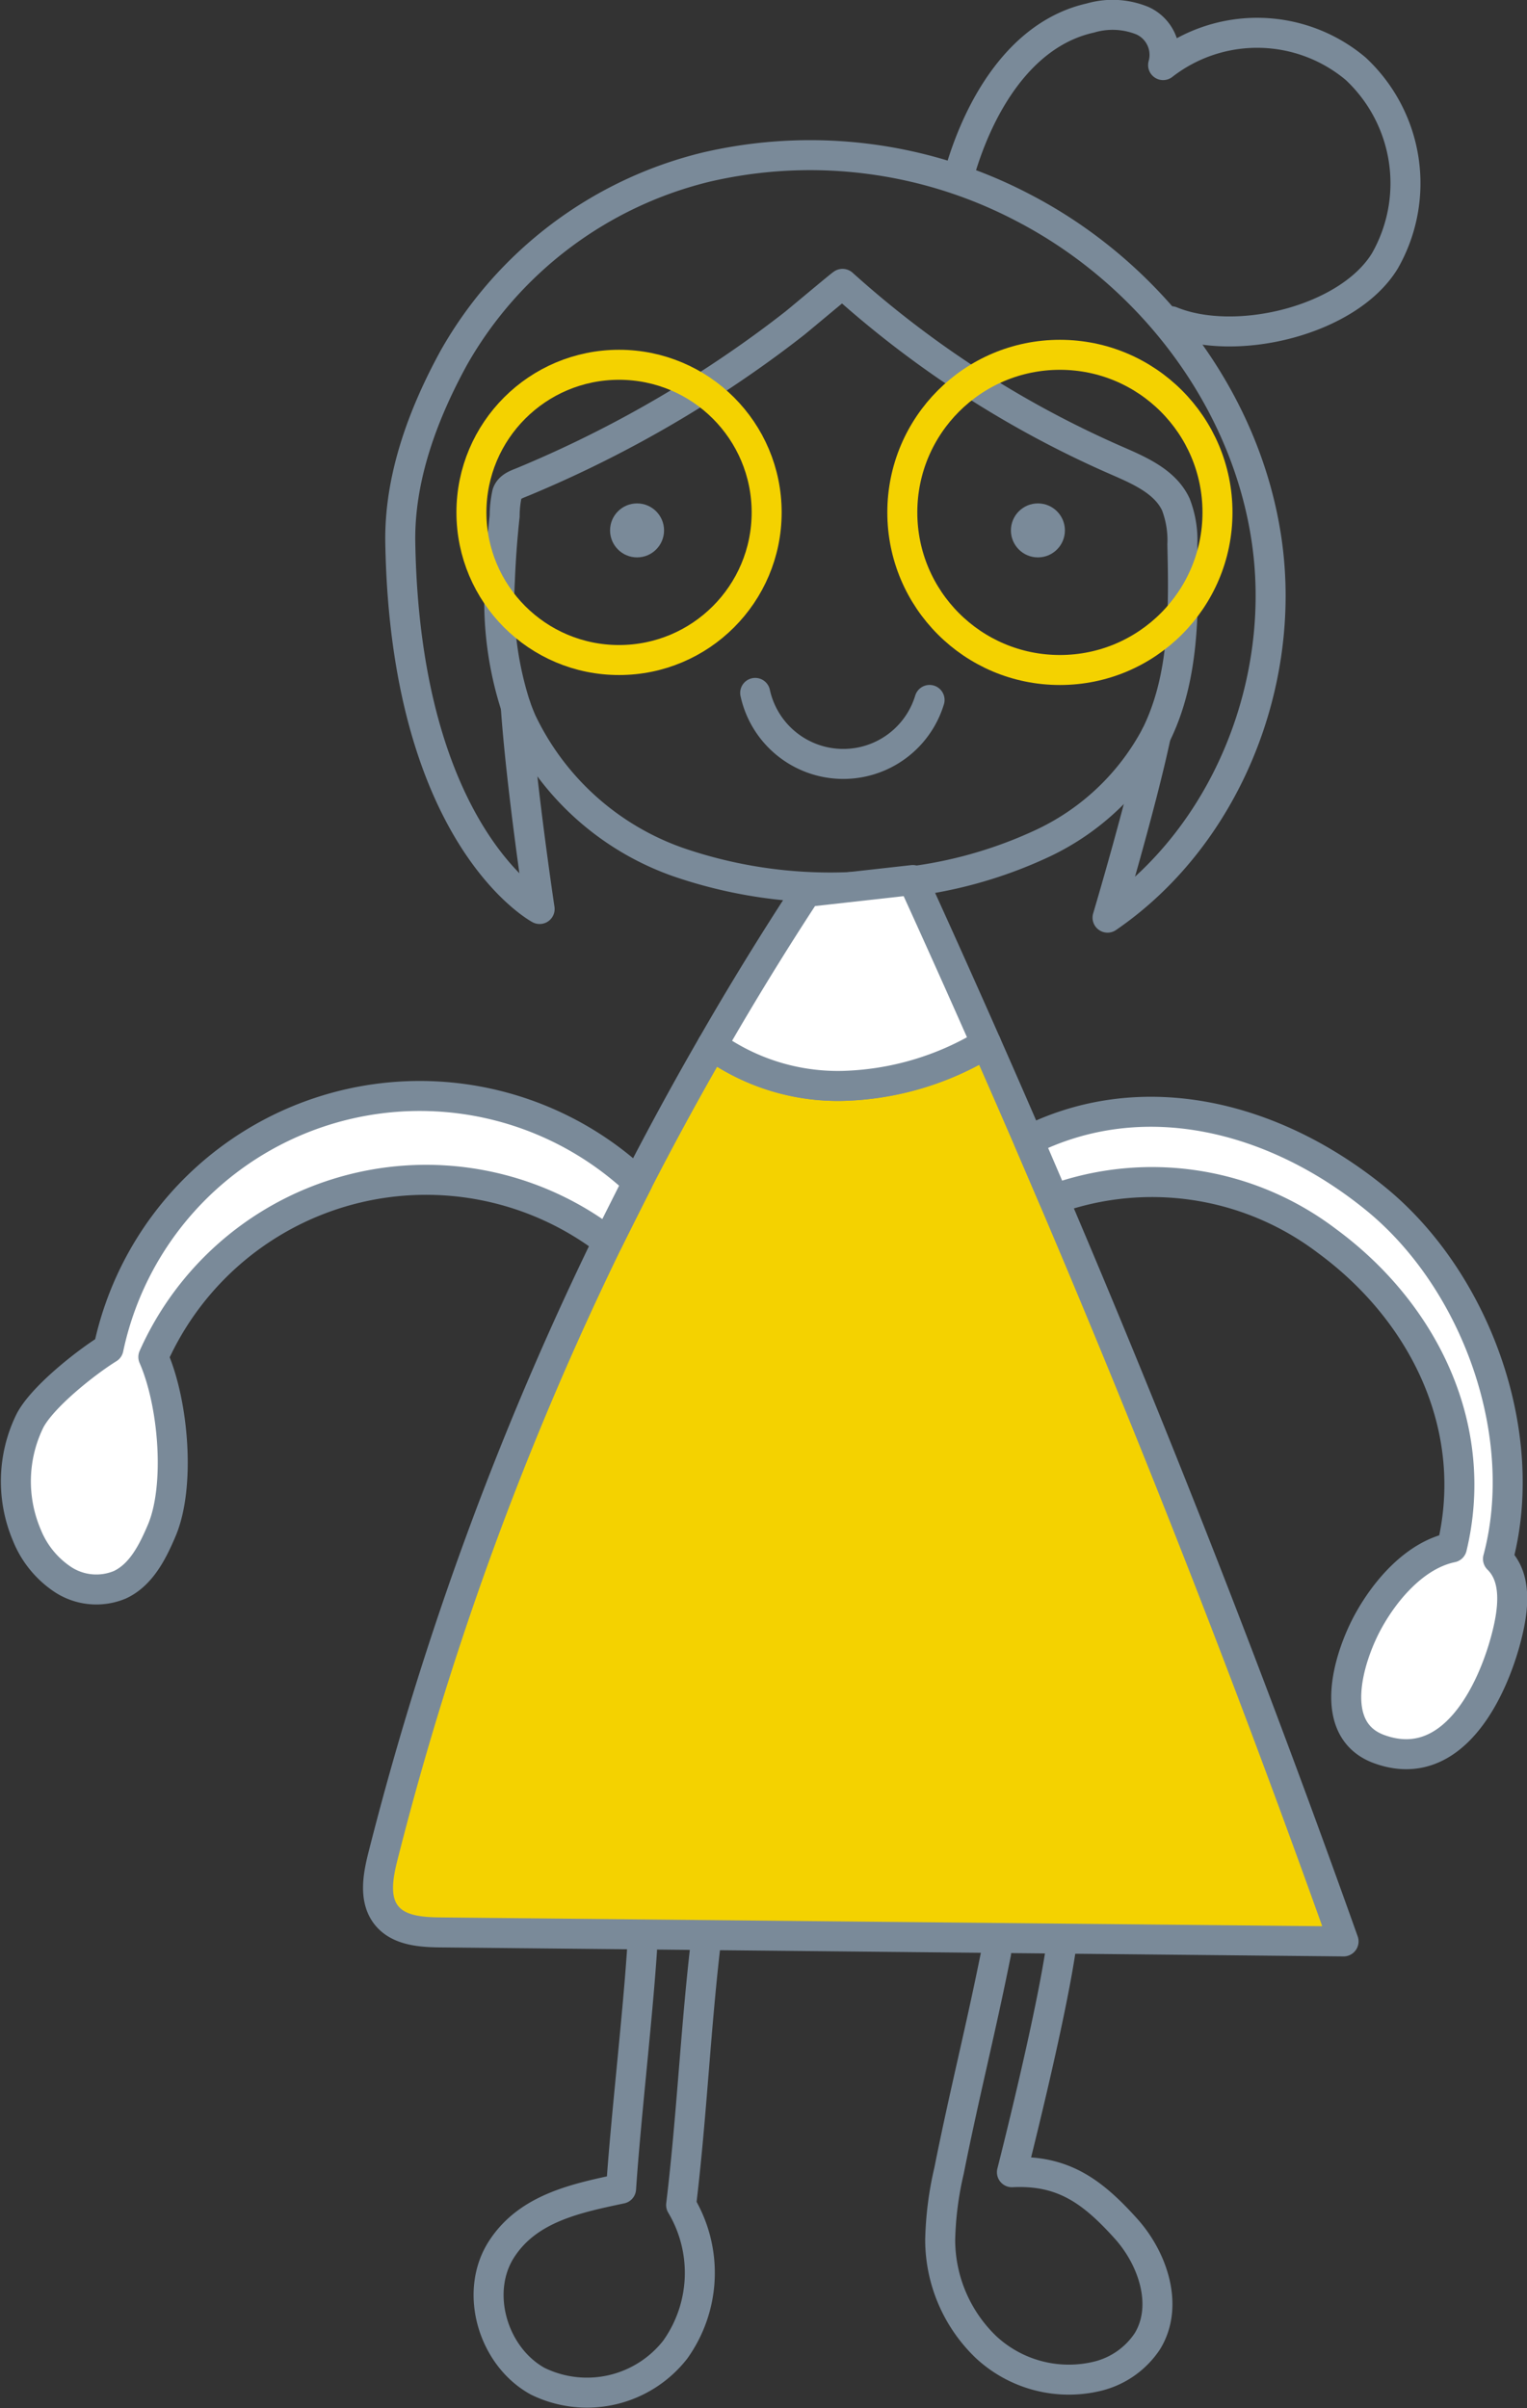 <svg xmlns="http://www.w3.org/2000/svg" width="101.823" height="160.571"><rect width="100%" height="100%" fill="#333333" stroke="none"/><defs><style>.cls-1,.cls-2{fill:none}.cls-1,.cls-5{stroke:#7a8a99}.cls-1,.cls-2,.cls-5{stroke-linecap:round;stroke-linejoin:round;stroke-width:2px}.cls-2{stroke:#f4d200}.cls-3{fill:#7a8a99}.cls-5{fill:#fff}</style></defs><g id="perso-3" transform="translate(1.059 .996)"><g id="Groupe_199" data-name="Groupe 199" transform="translate(-219.622 -949.731)"><path id="Tracé_3658" data-name="Tracé 3658" class="cls-1" d="M253.346 996.828a18.246 18.246 0 0010.452 9.393 31.17 31.17 0 0014.235 1.416 29.409 29.409 0 0010.122-2.707 16.478 16.478 0 007.482-7.154c1.928-3.875 1.869-8.4 1.768-12.725a6.635 6.635 0 00-.437-2.686c-.709-1.513-2.4-2.248-3.932-2.916a67.914 67.914 0 01-18.29-11.787c-.024-.022-2.93 2.425-3.207 2.641q-1.662 1.3-3.391 2.5a78.231 78.231 0 01-14.705 8.052c-.418.174-.9.311-1.065.781a7.073 7.073 0 00-.164 1.5 62.084 62.084 0 00-.319 4.33 22.792 22.792 0 001.06 8.368q.179.504.391.994z"/><path id="Tracé_3659" data-name="Tracé 3659" class="cls-1" d="M268.92 994.935a6.012 6.012 0 0011.628.469"/><path id="Tracé_3660" data-name="Tracé 3660" class="cls-1" d="M252.955 995.834c.365 5.346 1.592 13.509 1.592 13.509s-8.937-4.761-9.292-24.4c-.078-4.32 1.5-8.58 3.578-12.37a26.548 26.548 0 0116.86-12.706 30.565 30.565 0 0121.091 2.713c8.483 4.392 14.918 12.83 16.256 22.289s-2.747 19.647-10.624 25.051c0 0 2.246-7.532 3.221-12.143"/><circle id="Ellipse_35" data-name="Ellipse 35" class="cls-2" cx="9.843" cy="9.843" r="9.843" transform="translate(249.999 973.057)"/><circle id="Ellipse_36" data-name="Ellipse 36" class="cls-2" cx="10.508" cy="10.508" r="10.508" transform="translate(278.731 972.392)"/><circle id="Ellipse_37" data-name="Ellipse 37" class="cls-3" cx="1.8" cy="1.8" r="1.8" transform="translate(259.243 982.3)"/><circle id="Ellipse_38" data-name="Ellipse 38" class="cls-3" cx="1.8" cy="1.8" r="1.8" transform="translate(285.973 982.3)"/><path id="Tracé_3661" data-name="Tracé 3661" class="cls-1" d="M265.681 1077.771c-.743 6.173-.959 11.811-1.7 17.984a8.817 8.817 0 01-.391 9.641 7.471 7.471 0 01-9.168 2.11c-2.994-1.642-4.267-5.937-2.414-8.806 1.777-2.753 5-3.4 7.97-4.033.315-4.7 1.079-11.17 1.394-15.867"/><path id="Tracé_3662" data-name="Tracé 3662" class="cls-1" d="M284.986 1078.945c-1.047 5.244-2.094 9.288-3.141 14.533a22.288 22.288 0 00-.589 4.606 9.932 9.932 0 003.068 7.155 8.11 8.11 0 007.425 1.931 5.568 5.568 0 003.316-2.321c1.44-2.33.408-5.487-1.425-7.522-2.262-2.513-4.221-3.924-7.6-3.758 0 0 2.65-10.383 3.319-15.3"/></g><path id="Tracé_3663" data-name="Tracé 3663" d="M64.698 68.581a19.335 19.335 0 01-9.573 2.825 14.372 14.372 0 01-8.7-2.7 212.717 212.717 0 00-21.951 54.074c-.336 1.328-.613 2.881.249 3.944.825 1.017 2.315 1.113 3.624 1.125l60.185.6Q77.729 98.087 64.698 68.581z" fill="#f4d200" stroke-linecap="round" stroke-linejoin="round" stroke-width="2" stroke="#7a8a99"/><path id="Tracé_3701" data-name="Tracé 3701" class="cls-1" d="M282.562 960.222c1.326-4.551 4.118-9.262 8.712-10.286a5.255 5.255 0 013.48.184 2.5 2.5 0 011.367 2.955 10.208 10.208 0 0112.84.242 10.443 10.443 0 011.951 12.808c-2.43 3.993-9.93 5.8-14.248 4.03" transform="translate(-219.622 -949.731)"/><g id="Groupe_204" data-name="Groupe 204" transform="translate(-219.622 -949.731)"><path id="Tracé_3702" data-name="Tracé 3702" class="cls-5" d="M284.32 1018.312q-2.412-5.466-4.89-10.9l-7.1.794q-3.291 5.022-6.283 10.232a14.372 14.372 0 008.7 2.7 19.335 19.335 0 009.573-2.826z"/></g><path id="Tracé_3703" data-name="Tracé 3703" class="cls-5" d="M259.094 1031.513a19.909 19.909 0 00-30.306 7.7c1.36 3.1 1.808 8.622.561 11.564-.609 1.435-1.375 2.958-2.786 3.62a4.07 4.07 0 01-3.758-.316 6.408 6.408 0 01-2.451-2.988 9.166 9.166 0 01.176-7.567c.783-1.6 3.759-3.949 5.267-4.881a21.215 21.215 0 0135.283-11.084z" transform="translate(-219.622 -949.731)"/><path id="Tracé_3704" data-name="Tracé 3704" class="cls-5" d="M288.833 1028.695a19.289 19.289 0 0118.225 2.791c6.543 4.814 10.219 12.528 8.32 20.427-2.447.509-4.438 2.839-5.583 4.931-1.308 2.389-2.808 7.222.731 8.514 4.866 1.776 7.562-3.814 8.508-7.543.445-1.754.712-3.875-.583-5.138 2.224-8.325-1.469-18.564-8.148-24.01s-15.442-7.742-23.149-3.888z" transform="translate(-219.622 -949.731)"/></g></svg>